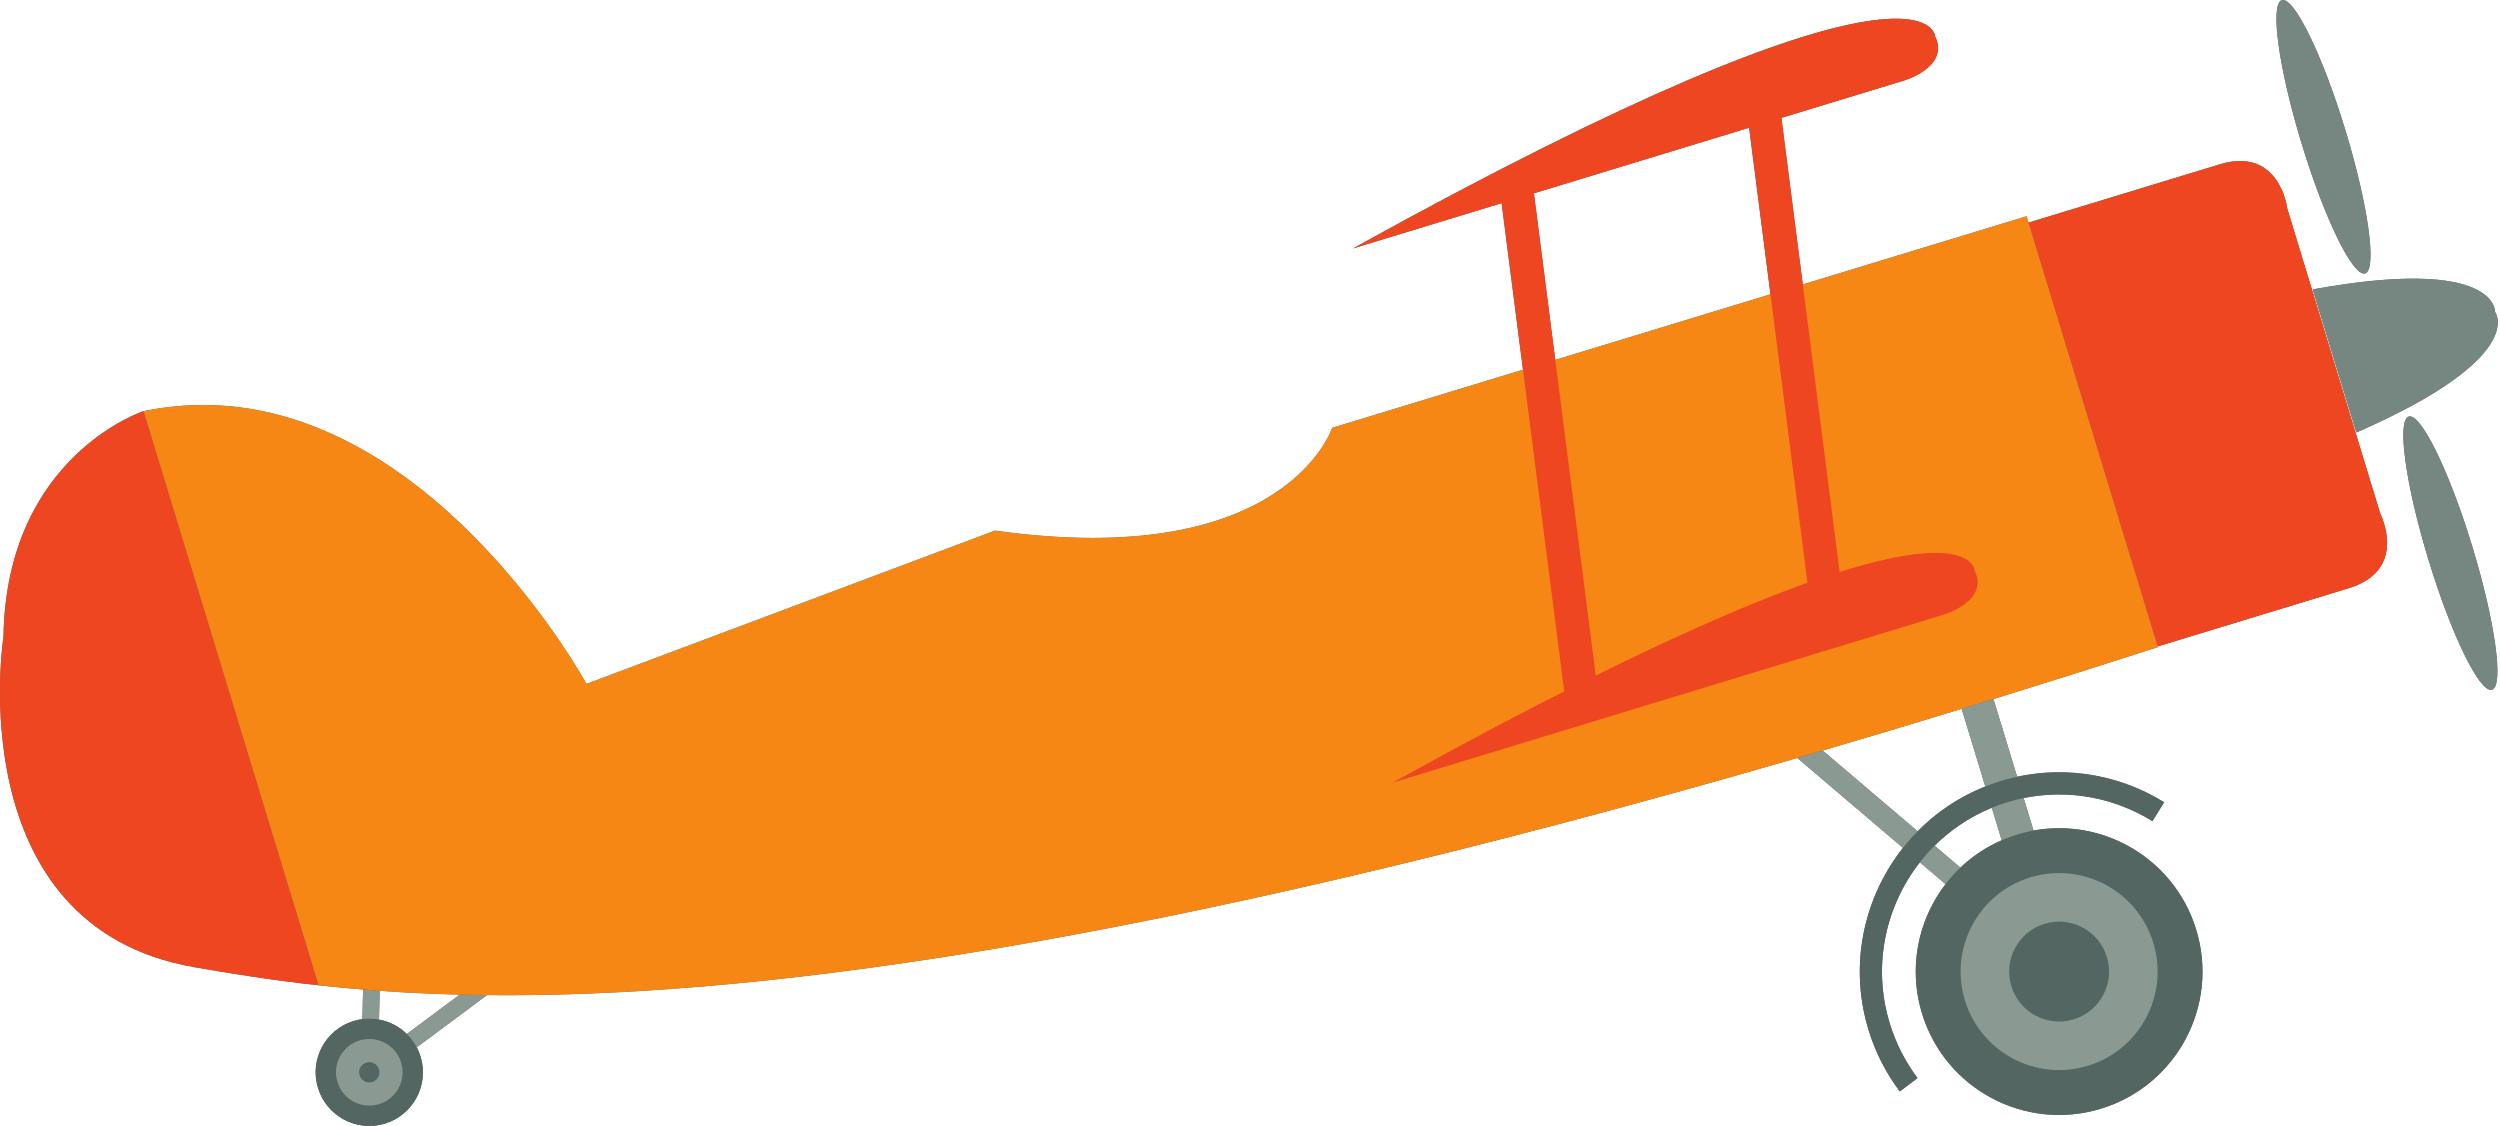 <svg width="262" height="118" viewBox="0 0 262 118" fill="none" xmlns="http://www.w3.org/2000/svg">
<path d="M39.721 106.851C40.821 107.055 41.839 107.582 42.637 108.362L48.181 104.234C45.192 104.167 42.401 104.027 39.798 103.84L39.721 106.851ZM200.966 87.119C202.935 85.125 205.329 83.51 208.06 82.424L205.58 74.284C200.593 75.817 195.74 77.27 191.018 78.655L200.966 87.119ZM209.777 88.06L208.739 84.653C206.445 85.595 204.425 86.961 202.744 88.63L205.449 90.93C206.688 89.751 208.143 88.773 209.777 88.06ZM183.306 13.385L160.754 20.259L162.992 37.715L185.546 30.84L183.306 13.385ZM0.364 66.712C0.671 47.772 15.049 43.086 15.049 43.086C42.792 37.366 61.457 71.675 61.457 71.675L104.284 55.608C134.772 59.89 139.609 44.84 139.609 44.84L159.607 38.745L157.37 21.291L141.783 26.041C202.38 -7.526 202.792 3.799 202.792 3.799C204.366 6.967 199.637 8.408 199.637 8.408L186.693 12.353L188.931 29.809L212.389 22.66L226.149 67.814C220.233 69.726 214.492 71.537 208.916 73.26L211.397 81.407C216.838 80.232 222.33 81.309 226.802 84.076L225.574 86.056C221.654 83.625 216.848 82.662 212.079 83.639L213.116 87.042C220.517 85.69 227.919 90.071 230.165 97.443C232.584 105.378 228.112 113.773 220.175 116.192C212.238 118.611 203.844 114.137 201.424 106.202C199.954 101.373 201.037 96.377 203.895 92.66L201.203 90.367C197.594 94.978 196.206 101.218 198.039 107.234C198.689 109.364 199.69 111.296 200.958 112.983L199.1 114.382C197.669 112.483 196.544 110.308 195.814 107.912C193.742 101.114 195.328 94.057 199.431 88.859L188.356 79.435C118.157 99.828 77.185 104.551 51.031 104.289L43.675 109.762C43.836 110.069 43.974 110.393 44.079 110.737C44.984 113.707 43.309 116.849 40.341 117.754C37.37 118.66 34.228 116.985 33.323 114.015C32.418 111.045 34.092 107.904 37.063 107C37.365 106.908 37.67 106.848 37.973 106.808L38.054 103.704C36.427 103.572 34.881 103.424 33.39 103.259C28.388 102.71 24.122 102.016 20.346 101.355C-4.378 97.035 0.364 66.712 0.364 66.712Z" fill="#536661"/>
<path d="M219.363 45.536L212.595 23.328C212.595 23.328 226.316 19.147 232.621 17.226C238.925 15.304 239.713 21.877 239.713 21.877L244.581 37.852L249.45 53.825C249.45 53.825 252.461 59.718 246.158 61.639C239.852 63.562 226.131 67.745 226.131 67.745L219.363 45.536Z" fill="#536661"/>
<path d="M247.865 28.654C246.597 29.04 243.616 22.942 241.206 15.034C238.796 7.127 237.87 0.404 239.137 0.018C240.404 -0.37 243.386 5.728 245.796 13.636C248.205 21.543 249.132 28.267 247.865 28.654Z" fill="#536661"/>
<path d="M246.942 45.328L244.656 37.829L242.371 30.328C261.813 26.797 261.486 32.7 261.486 32.7C261.486 32.7 265.05 37.415 246.942 45.328Z" fill="#536661"/>
<path d="M252.436 43.654C253.703 43.267 256.685 49.365 259.095 57.272C261.504 65.179 262.43 71.903 261.164 72.288C259.896 72.676 256.914 66.579 254.505 58.67C252.095 50.763 251.168 44.04 252.436 43.654Z" fill="#536661"/>
<path d="M37.783 114.145L51.031 104.289C50.06 104.276 49.107 104.262 48.181 104.234L39.623 110.606L39.798 103.84C39.206 103.796 38.63 103.754 38.054 103.704L37.783 114.145Z" fill="#8A9A93"/>
<path d="M20.346 101.355C24.122 102.016 28.388 102.71 33.39 103.259L15.049 43.086C15.049 43.086 0.671 47.772 0.365 66.712C0.365 66.712 -4.377 97.035 20.346 101.355Z" fill="#ED4621"/>
<path d="M15.049 43.086L33.39 103.259C34.881 103.424 36.427 103.572 38.054 103.704C38.63 103.754 39.206 103.796 39.798 103.84C42.401 104.027 45.192 104.167 48.181 104.234C49.107 104.262 50.06 104.276 51.031 104.289C77.185 104.551 118.157 99.828 188.356 79.435C189.238 79.173 190.125 78.915 191.018 78.655C195.74 77.27 200.593 75.817 205.58 74.284C206.682 73.954 207.793 73.609 208.916 73.26C214.492 71.537 220.233 69.726 226.149 67.814L212.389 22.66L139.609 44.84C139.609 44.84 134.772 59.89 104.284 55.608L61.457 71.675C61.457 71.675 42.792 37.366 15.049 43.086Z" fill="#F68714"/>
<path d="M232.621 17.226C238.925 15.304 239.713 21.877 239.713 21.877L244.581 37.852L249.45 53.825C249.45 53.825 252.461 59.718 246.158 61.639C239.852 63.562 226.131 67.745 226.131 67.745L219.363 45.536L212.595 23.328C212.595 23.328 226.316 19.147 232.621 17.226Z" fill="#ED4621"/>
<path d="M241.206 15.034C243.616 22.942 246.597 29.04 247.865 28.654C249.132 28.267 248.205 21.543 245.796 13.636C243.386 5.728 240.404 -0.37 239.137 0.018C237.87 0.404 238.796 7.127 241.206 15.034Z" fill="#768681"/>
<path d="M261.486 32.7C261.486 32.7 265.05 37.415 246.942 45.328L244.656 37.829L242.371 30.328C261.813 26.797 261.486 32.7 261.486 32.7Z" fill="#768681"/>
<path d="M254.505 58.67C252.095 50.763 251.168 44.04 252.436 43.654C253.703 43.267 256.685 49.365 259.095 57.272C261.504 65.179 262.43 71.903 261.164 72.288C259.896 72.676 256.914 66.579 254.505 58.67Z" fill="#768681"/>
<path d="M141.783 26.041L199.637 8.408C199.637 8.408 204.366 6.967 202.792 3.799C202.792 3.799 202.38 -7.526 141.783 26.041Z" fill="#ED4621"/>
<path d="M145.928 82.026L203.781 64.392C203.781 64.392 208.51 62.951 206.936 59.784C206.936 59.784 206.525 48.459 145.928 82.026Z" fill="#ED4621"/>
<path d="M167.625 73.841L160.561 18.747L157.1 19.19L164.164 74.284L167.625 73.841Z" fill="#ED4621"/>
<path d="M193.564 65.936L186.499 10.842L183.038 11.285L190.102 66.379L193.564 65.936Z" fill="#ED4621"/>
<path d="M205.58 74.284L211.118 92.458L214.455 91.44L208.915 73.26C207.793 73.609 206.682 73.954 205.58 74.284Z" fill="#8A9A93"/>
<path d="M188.356 79.435L206.194 94.615L207.697 92.843L191.018 78.655C190.124 78.915 189.237 79.173 188.356 79.435Z" fill="#8A9A93"/>
<path d="M230.165 97.442C227.747 89.505 219.352 85.032 211.416 87.451C203.48 89.87 199.006 98.264 201.424 106.202C203.844 114.137 212.238 118.611 220.175 116.191C228.112 113.773 232.584 105.378 230.165 97.442Z" fill="#536661"/>
<path d="M225.669 98.812C224.007 93.359 218.24 90.286 212.786 91.947C207.333 93.61 204.26 99.379 205.921 104.832C207.583 110.284 213.352 113.358 218.805 111.695C224.259 110.034 227.331 104.265 225.669 98.812Z" fill="#8A9A93"/>
<path d="M220.803 100.295C219.96 97.53 217.034 95.972 214.27 96.815C211.504 97.658 209.946 100.582 210.789 103.348C211.632 106.112 214.557 107.671 217.322 106.829C220.087 105.985 221.646 103.06 220.803 100.295Z" fill="#536661"/>
<path d="M199.1 114.382C197.669 112.483 196.544 110.308 195.814 107.912C192.456 96.897 198.692 85.197 209.705 81.84C215.686 80.016 221.865 81.022 226.802 84.076L225.574 86.056C221.19 83.336 215.696 82.445 210.384 84.065C200.594 87.049 195.055 97.443 198.039 107.234C198.689 109.365 199.69 111.296 200.958 112.983L199.1 114.382Z" fill="#536661"/>
<path d="M44.079 110.737C43.174 107.767 40.032 106.094 37.063 107C34.092 107.904 32.418 111.045 33.323 114.015C34.228 116.985 37.37 118.66 40.341 117.754C43.309 116.849 44.984 113.707 44.079 110.737Z" fill="#536661"/>
<path d="M42.04 111.359C41.476 109.516 39.527 108.477 37.683 109.039C35.841 109.601 34.802 111.551 35.365 113.392C35.926 115.237 37.875 116.276 39.719 115.714C41.562 115.153 42.602 113.203 42.04 111.359Z" fill="#8A9A93"/>
<path d="M39.721 112.065C39.549 111.503 38.953 111.186 38.39 111.357C37.828 111.529 37.51 112.124 37.681 112.687C37.853 113.252 38.45 113.568 39.012 113.396C39.575 113.223 39.892 112.63 39.721 112.065Z" fill="#536661"/>
</svg>
